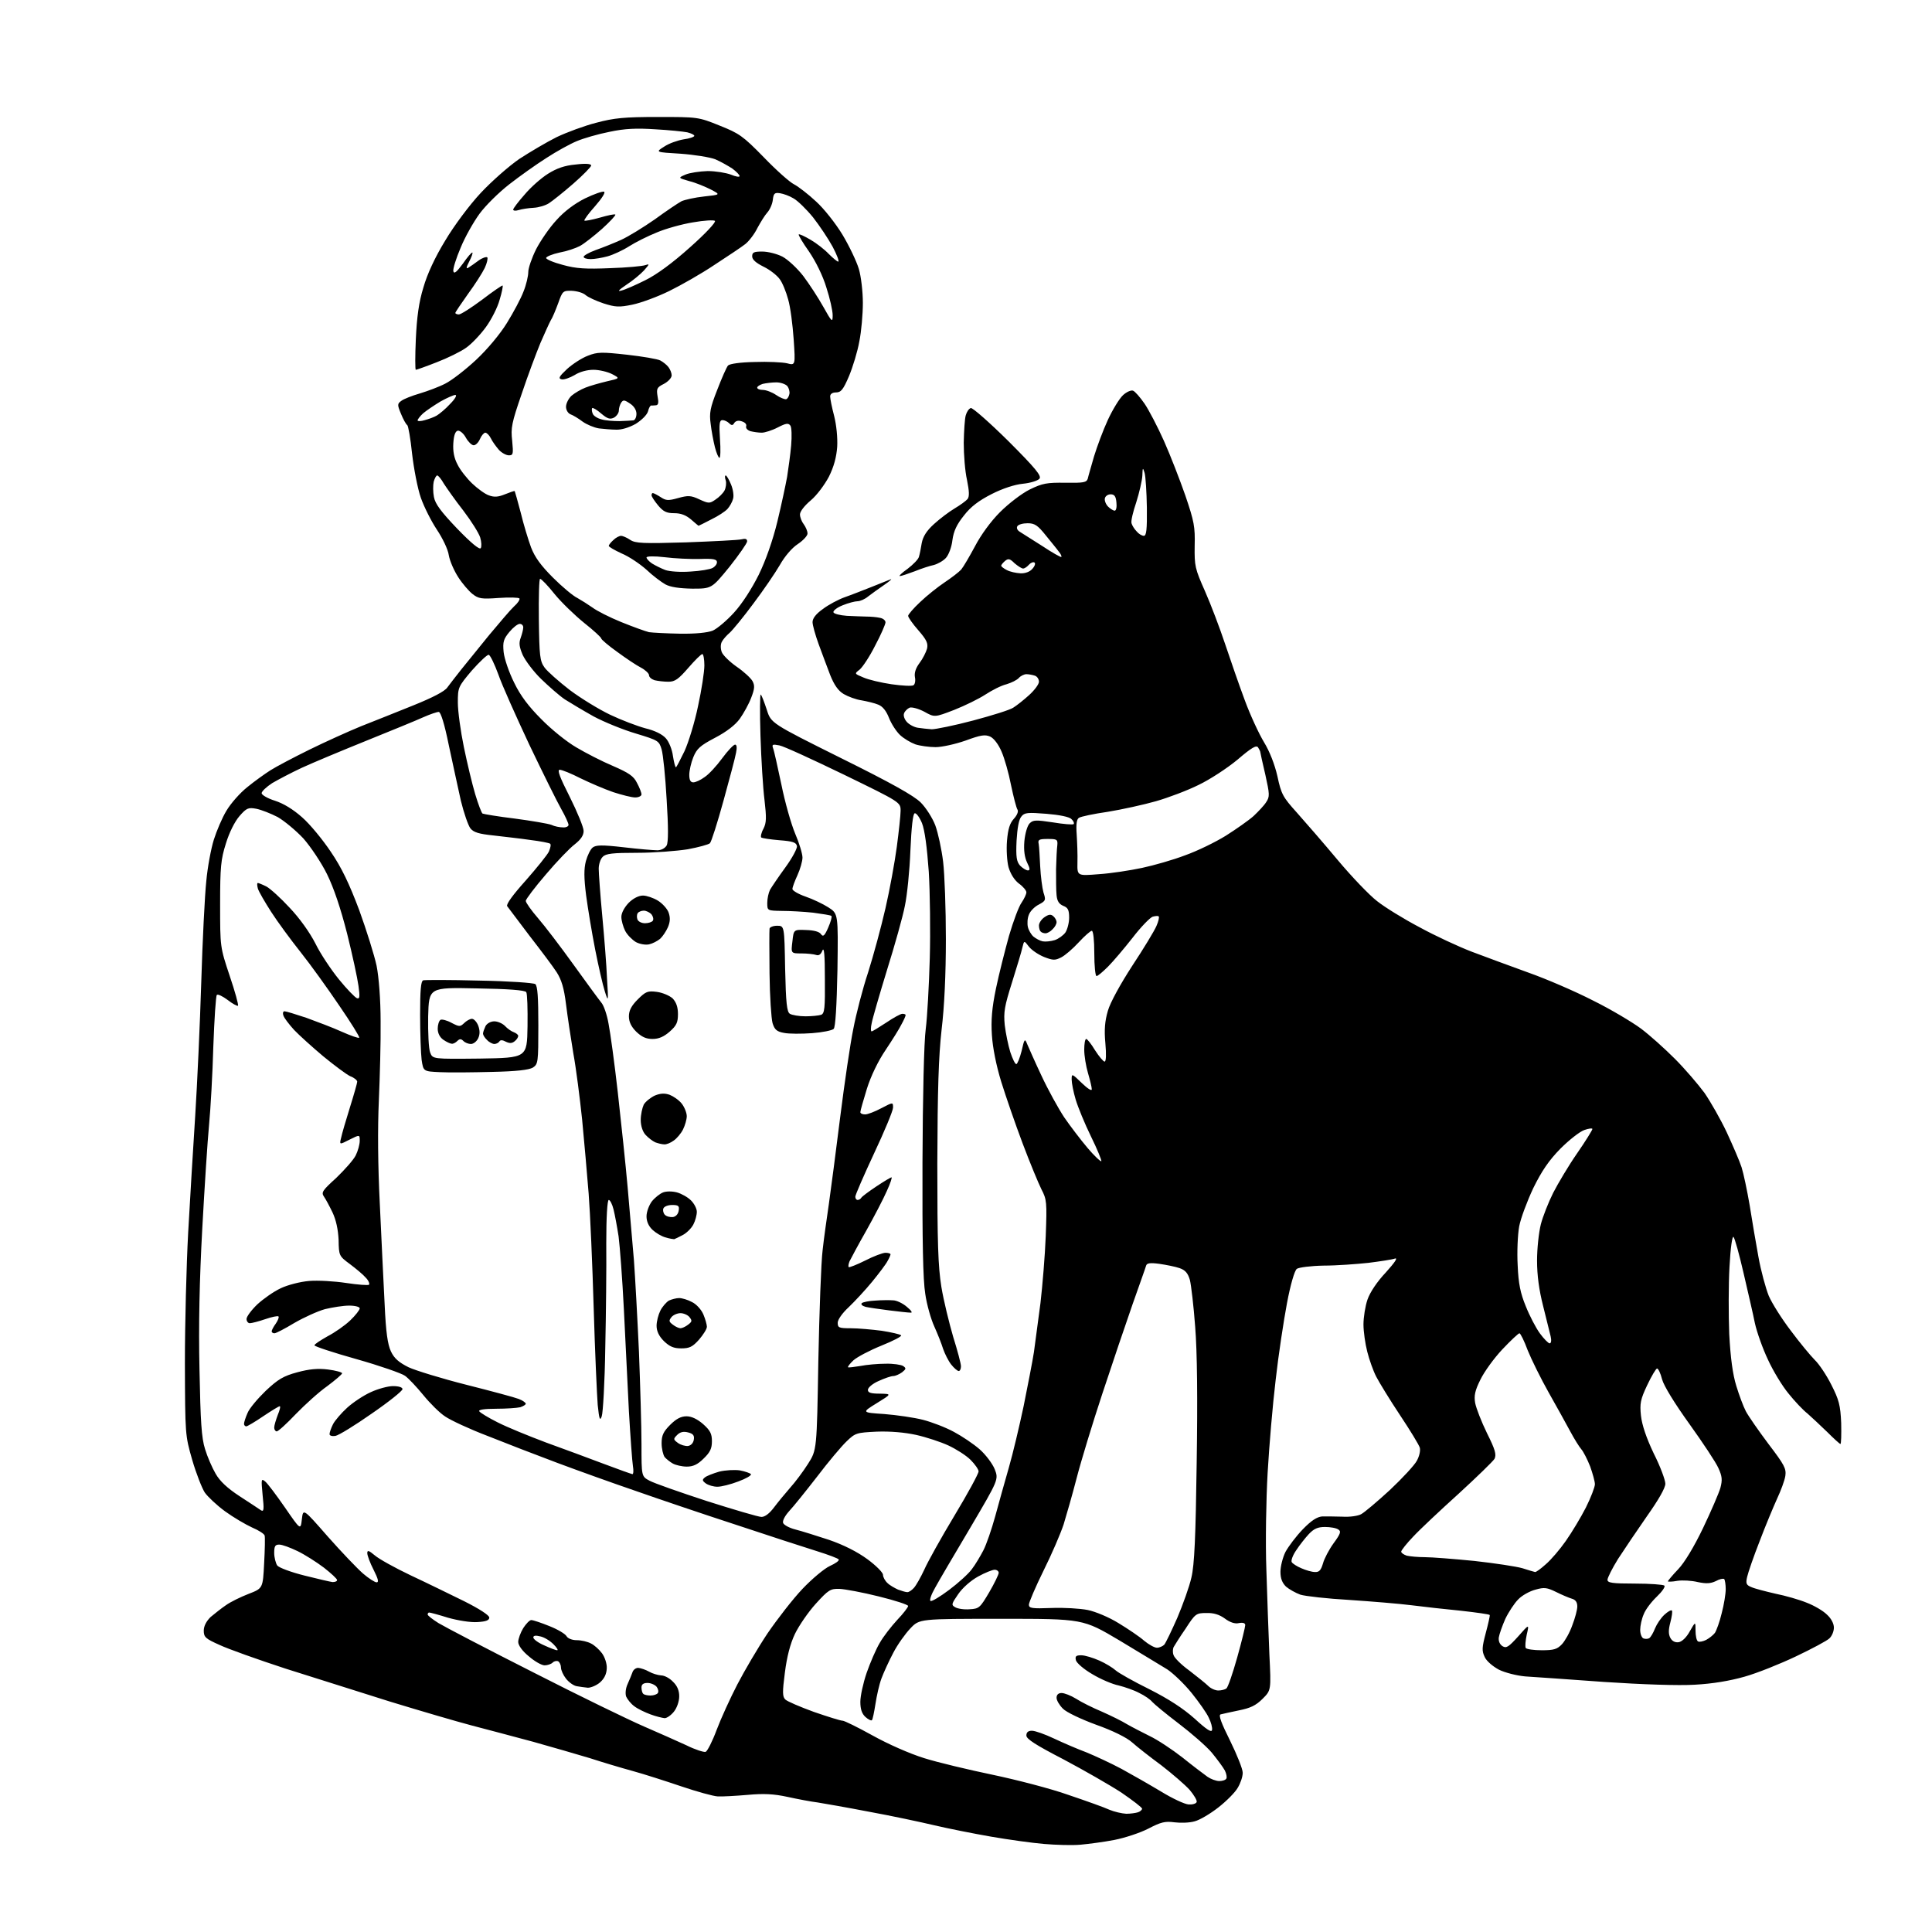 <?xml version="1.0" encoding="UTF-8" standalone="no"?>
<svg 
  version="1.1" 
  xmlns="http://www.w3.org/2000/svg" 
  xmlns:xlink="http://www.w3.org/1999/xlink" 
  xmlns:svg="http://www.w3.org/2000/svg"
  xmlns:rdf="http://www.w3.org/1999/02/22-rdf-syntax-ns#"
  xmlns:cc="http://creativecommons.org/ns#"
  xmlns:dc="http://purl.org/dc/elements/1.1/"
  viewBox="0 0 768 768"
  width="768"
  height="768"
>
<style>svg {background-color: white; }</style>"
<path stroke="none" fill="black" fill-rule="evenodd" d="M429.5,733.3C426.2,733.6 419.7,733.4 415.0,733.0C410.3,732.6 400.9,731.3 394.0,730.1C387.1,728.9 377.0,726.9 371.5,725.6C366.0,724.3 354.3,721.8 345.5,720.2C336.7,718.5 327.5,716.9 325.0,716.5C322.5,716.2 317.2,715.2 313.1,714.3C307.6,713.1 303.6,712.9 297.1,713.5C292.4,713.9 287.0,714.2 285.3,714.1C283.5,714.0 277.0,712.2 270.8,710.1C264.6,708.0 255.9,705.2 251.5,704.0C247.1,702.8 239.4,700.5 234.5,698.9C229.6,697.4 219.4,694.5 212.0,692.4C204.6,690.4 193.6,687.5 187.5,685.9C181.4,684.3 166.8,680.0 155.0,676.4C143.2,672.7 124.5,666.8 113.5,663.3C102.5,659.7 90.7,655.5 87.3,653.9C81.7,651.4 81.0,650.8 81.0,648.2C81.0,646.4 82.0,644.5 83.7,642.8C85.3,641.5 88.0,639.3 89.8,638.1C91.6,636.8 95.7,634.8 98.8,633.6C104.5,631.4 104.5,631.4 105.0,621.4C105.3,616.0 105.4,611.0 105.2,610.4C105.0,609.7 102.8,608.3 100.2,607.2C97.6,606.0 92.8,603.2 89.5,600.8C86.2,598.4 82.6,595.0 81.4,593.3C80.3,591.6 78.0,585.8 76.4,580.3C73.6,570.5 73.6,570.4 73.5,542.0C73.5,526.3 74.1,502.9 74.8,490.0C75.5,477.1 76.8,456.1 77.6,443.5C78.4,430.9 79.5,407.0 80.0,390.5C80.5,374.0 81.4,355.9 82.0,350.3C82.5,344.7 83.9,337.3 85.0,333.8C86.1,330.3 88.3,325.1 90.0,322.3C91.7,319.4 95.4,315.2 98.3,312.9C101.1,310.6 105.3,307.6 107.5,306.2C109.7,304.8 116.7,301.1 123.0,298.0C129.3,294.9 138.6,290.7 143.5,288.7C148.4,286.8 157.8,283.0 164.3,280.4C172.0,277.3 176.8,274.8 177.8,273.3C178.8,272.0 181.2,268.8 183.3,266.2C185.4,263.6 190.4,257.4 194.4,252.5C198.5,247.6 202.9,242.4 204.3,241.1C205.8,239.8 206.7,238.4 206.5,237.9C206.2,237.5 202.5,237.4 198.2,237.7C191.4,238.2 190.2,238.0 187.8,236.1C186.4,235.0 183.8,232.0 182.2,229.5C180.5,226.9 178.8,223.0 178.4,220.7C178.1,218.4 175.9,213.9 173.7,210.6C171.5,207.3 168.6,201.6 167.3,197.9C166.0,194.2 164.5,186.3 163.8,180.3C163.2,174.4 162.3,169.3 161.9,169.0C161.4,168.7 160.3,166.7 159.4,164.5C157.9,160.9 157.9,160.5 159.6,159.3C160.5,158.6 163.8,157.3 166.9,156.4C169.9,155.5 174.5,153.8 177.0,152.5C179.6,151.2 185.0,147.0 189.2,143.1C193.7,138.9 198.8,132.8 201.5,128.4C204.1,124.2 207.1,118.6 208.1,115.9C209.2,113.2 210.0,109.7 210.0,108.1C210.0,106.6 211.4,102.5 213.1,99.1C214.8,95.8 218.4,90.5 221.2,87.5C224.3,84.0 228.5,80.9 232.5,78.9C236.0,77.2 239.4,76.0 240.1,76.2C240.8,76.4 239.4,78.7 236.6,81.9C234.0,84.8 232.1,87.4 232.3,87.7C232.6,87.9 235.3,87.4 238.5,86.5C241.6,85.6 244.4,85.0 244.6,85.3C244.9,85.5 242.5,88.1 239.3,91.0C236.1,93.8 232.2,96.9 230.5,97.8C228.8,98.7 225.2,99.9 222.4,100.4C219.6,101.0 217.2,102.0 217.1,102.5C216.9,103.0 219.9,104.3 223.7,105.3C229.1,106.8 232.9,107.0 242.5,106.6C249.1,106.4 255.4,105.8 256.5,105.4C258.3,104.8 258.2,105.0 256.0,107.5C254.6,109.0 251.5,111.6 249.0,113.2C245.9,115.3 245.3,116.0 247.0,115.5C248.4,115.2 252.7,113.3 256.5,111.4C261.0,109.2 267.4,104.5 274.3,98.3C280.4,92.9 284.7,88.3 284.2,87.8C283.8,87.4 279.9,87.6 275.4,88.4C271.1,89.1 264.6,90.9 261.1,92.4C257.6,93.8 252.6,96.3 250.1,97.9C247.6,99.5 243.7,101.3 241.5,101.9C239.3,102.5 236.3,103.0 234.8,103.0C233.2,103.0 232.0,102.6 232.0,102.1C232.0,101.6 234.1,100.4 236.8,99.4C239.4,98.5 243.9,96.7 246.8,95.4C249.7,94.1 255.7,90.4 260.3,87.2C264.8,83.9 269.6,80.7 270.9,80.0C272.2,79.4 276.2,78.5 279.9,78.1C286.5,77.4 286.5,77.4 282.5,75.3C280.3,74.2 276.5,72.6 274.0,72.0C269.5,70.7 269.5,70.7 272.5,69.4C274.1,68.7 278.1,68.1 281.3,68.0C284.5,68.0 288.6,68.7 290.5,69.4C292.4,70.2 294.0,70.5 294.0,70.0C294.0,69.5 292.7,68.2 291.1,67.0C289.4,65.9 286.4,64.2 284.3,63.3C282.2,62.5 276.0,61.5 270.5,61.1C260.5,60.5 260.5,60.5 264.0,58.3C265.9,57.0 269.4,55.8 271.7,55.4C274.1,55.1 276.0,54.4 276.0,54.0C276.0,53.6 274.8,53.0 273.2,52.6C271.7,52.3 266.0,51.7 260.5,51.4C253.0,50.9 248.4,51.1 242.3,52.4C237.7,53.3 231.9,55.0 229.3,56.1C226.6,57.2 221.2,60.2 217.2,62.8C213.1,65.4 206.5,70.1 202.4,73.3C198.3,76.5 193.0,81.7 190.6,85.0C188.2,88.3 184.8,94.3 183.1,98.5C181.3,102.7 180.0,106.9 180.2,107.8C180.5,109.0 181.5,108.2 184.0,104.8C185.8,102.2 187.5,100.2 187.8,100.4C188.0,100.6 187.4,102.3 186.5,104.0C185.3,106.3 185.2,107.0 186.2,106.4C186.9,106.0 188.7,104.7 190.2,103.6C191.7,102.5 193.3,102.0 193.7,102.3C194.0,102.7 193.6,104.6 192.7,106.5C191.8,108.4 188.8,113.1 186.0,116.9C183.3,120.7 181.0,124.1 181.0,124.4C181.0,124.7 181.7,125.0 182.4,125.0C183.2,125.0 187.4,122.3 191.7,119.1C196.0,115.8 199.7,113.3 199.8,113.5C200.0,113.7 199.5,116.3 198.6,119.2C197.8,122.2 195.3,127.1 193.1,130.1C190.9,133.1 187.4,136.8 185.2,138.3C183.1,139.8 177.8,142.4 173.6,144.0C169.3,145.7 165.6,147.0 165.3,147.0C165.0,147.0 165.0,141.5 165.3,134.8C165.7,126.1 166.5,120.1 168.3,114.3C169.8,109.0 172.9,102.3 177.0,95.6C180.5,89.7 186.7,81.4 191.1,76.7C195.3,72.2 202.2,66.1 206.4,63.2C210.7,60.4 217.3,56.5 221.3,54.5C225.3,52.6 232.3,50.0 237.0,48.8C244.1,46.9 248.2,46.5 261.5,46.5C277.3,46.5 277.6,46.5 286.0,49.9C293.8,53.0 295.3,54.0 303.6,62.5C308.5,67.6 314.0,72.5 315.7,73.3C317.4,74.2 321.3,77.2 324.4,80.1C327.5,82.9 332.1,88.7 334.9,93.3C337.6,97.8 340.5,103.9 341.4,106.9C342.3,109.9 343.0,116.0 343.0,120.4C343.0,124.9 342.4,131.8 341.6,135.7C340.9,139.7 339.0,145.9 337.5,149.5C335.2,154.9 334.3,156.0 332.3,156.0C330.9,156.0 330.0,156.6 330.0,157.6C330.0,158.5 330.7,162.0 331.6,165.4C332.5,169.0 333.0,174.0 332.8,177.6C332.5,181.7 331.5,185.5 329.5,189.5C327.8,192.7 324.7,196.9 322.3,198.9C319.8,201.0 318.0,203.3 318.0,204.5C318.0,205.6 318.7,207.4 319.5,208.4C320.3,209.5 321.0,211.1 321.0,212.1C321.0,213.0 319.2,214.9 317.1,216.3C314.8,217.8 311.9,221.2 310.0,224.6C308.2,227.7 303.5,234.6 299.5,239.9C295.6,245.2 291.3,250.4 290.1,251.5C288.8,252.6 287.4,254.2 286.9,255.2C286.4,256.2 286.4,257.8 286.9,259.2C287.4,260.5 290.1,263.1 292.8,265.0C295.6,266.9 298.4,269.5 299.1,270.7C300.1,272.5 300.0,273.8 298.6,277.4C297.7,279.8 295.6,283.6 294.1,285.7C292.3,288.2 288.8,290.9 284.2,293.3C278.3,296.4 277.0,297.6 275.6,301.0C274.7,303.2 274.0,306.4 274.0,308.0C274.0,310.1 274.5,311.0 275.6,311.0C276.5,311.0 278.5,310.1 280.1,308.9C281.8,307.8 284.9,304.4 287.1,301.4C289.3,298.4 291.6,296.0 292.2,296.0C292.9,296.0 293.0,297.2 292.6,299.2C292.3,301.0 290.0,309.6 287.6,318.3C285.2,327.0 282.8,334.6 282.2,335.2C281.7,335.7 277.7,336.8 273.4,337.6C269.0,338.3 260.0,339.0 253.3,339.0C243.6,339.0 240.8,339.3 239.6,340.6C238.7,341.4 238.0,343.6 238.0,345.3C238.0,347.1 238.6,355.5 239.4,364.0C240.2,372.5 241.1,383.8 241.3,389.0C241.9,398.4 241.8,398.5 240.4,394.0C239.6,391.5 237.9,384.1 236.6,377.5C235.3,370.9 233.7,361.2 233.0,356.0C232.1,348.9 232.1,345.4 232.9,342.3C233.5,340.1 234.7,337.6 235.6,336.9C236.9,335.9 239.2,335.8 247.9,336.8C253.8,337.5 259.8,338.0 261.3,338.0C262.9,338.0 264.3,337.2 265.0,336.1C265.7,334.8 265.7,328.9 265.0,317.8C264.5,308.8 263.6,299.9 263.0,297.9C262.0,294.5 261.7,294.3 252.8,291.6C247.7,290.1 240.1,287.0 236.0,284.8C231.9,282.5 226.7,279.4 224.5,278.0C222.3,276.5 218.1,272.8 215.1,269.9C212.1,267.0 208.9,262.7 207.8,260.4C206.4,257.1 206.2,255.6 207.0,253.5C207.5,252.1 208.0,250.2 208.0,249.4C208.0,248.6 207.4,248.0 206.6,248.0C205.8,248.0 204.0,249.4 202.5,251.2C200.2,254.0 199.8,255.1 200.2,259.2C200.5,261.9 202.3,267.2 204.4,271.4C206.9,276.6 210.2,280.9 215.2,285.9C219.1,289.9 225.3,294.9 229.1,297.1C232.8,299.3 239.4,302.7 243.7,304.5C249.9,307.2 251.9,308.5 253.2,311.2C254.2,313.0 255.0,315.1 255.0,315.8C255.0,316.4 253.9,317.0 252.5,317.0C251.1,317.0 247.2,316.0 243.8,314.9C240.3,313.7 234.5,311.2 230.8,309.4C227.1,307.5 223.4,306.0 222.5,306.0C221.4,306.0 222.5,308.9 226.5,316.8C229.5,322.8 232.0,328.9 232.0,330.3C232.0,332.1 230.9,333.7 228.5,335.6C226.5,337.1 221.3,342.5 217.0,347.6C212.6,352.7 209.0,357.5 209.0,358.1C209.0,358.8 211.2,361.9 213.8,364.9C216.5,368.0 222.9,376.4 228.0,383.5C233.1,390.6 238.1,397.4 239.0,398.5C240.0,399.6 241.3,403.4 241.9,406.9C242.6,410.4 244.3,422.8 245.6,434.4C246.9,446.0 248.7,462.9 249.5,472.0C250.3,481.1 251.4,494.1 252.0,501.0C252.5,507.9 253.4,524.3 254.0,537.5C254.5,550.7 255.0,567.2 255.0,574.2C255.0,586.9 255.0,586.9 258.2,588.6C260.0,589.6 270.3,593.2 281.0,596.7C291.7,600.1 301.5,603.0 302.7,603.0C304.1,603.0 305.9,601.6 307.7,599.2C309.2,597.2 312.1,593.7 314.1,591.4C316.1,589.2 319.3,584.9 321.2,581.9C324.7,576.4 324.7,576.4 325.3,541.0C325.7,521.5 326.4,501.7 327.0,497.0C327.5,492.3 328.7,484.0 329.5,478.5C330.3,473.0 332.3,457.5 334.0,444.0C335.7,430.5 338.0,414.8 339.2,409.0C340.3,403.2 342.9,393.1 345.1,386.5C347.2,379.9 350.3,368.4 352.0,361.0C353.7,353.6 355.7,342.6 356.5,336.6C357.3,330.5 358.0,324.1 358.0,322.3C358.0,318.9 358.0,318.9 335.4,307.9C323.0,301.9 311.5,296.6 309.8,296.3C307.1,295.8 306.8,295.9 307.3,297.4C307.7,298.3 309.1,304.8 310.6,311.8C312.0,318.8 314.5,327.6 316.1,331.4C317.7,335.1 319.0,339.4 319.0,340.9C319.0,342.3 318.1,345.5 317.0,347.9C315.9,350.3 315.0,352.7 315.0,353.4C315.0,354.0 317.3,355.4 320.2,356.4C323.1,357.4 327.1,359.3 329.3,360.7C333.2,363.2 333.2,363.2 332.9,385.5C332.6,400.2 332.1,408.3 331.4,409.0C330.8,409.6 326.9,410.4 322.8,410.7C318.6,411.0 313.6,411.0 311.7,410.6C308.8,410.1 307.9,409.3 307.1,406.7C306.6,404.9 306.0,396.1 305.9,387.0C305.8,377.9 305.8,369.9 305.9,369.2C305.9,368.6 307.3,368.0 308.9,368.0C311.8,368.0 311.8,368.0 312.1,385.0C312.4,398.8 312.8,402.3 314.0,403.0C314.8,403.5 317.6,404.0 320.2,404.0C322.7,404.0 325.5,403.7 326.4,403.4C327.8,402.9 328.0,400.7 327.9,389.1C327.9,379.5 327.6,376.2 326.9,377.9C326.3,379.4 325.5,380.0 324.4,379.6C323.5,379.3 320.9,379.0 318.6,379.0C314.4,379.0 314.4,379.0 315.0,374.2C315.5,369.5 315.5,369.5 320.5,369.7C323.7,369.8 325.8,370.4 326.4,371.4C327.2,372.5 327.8,372.0 329.2,368.8C330.2,366.5 330.8,364.5 330.5,364.1C330.2,363.8 326.9,363.3 323.2,362.8C319.5,362.4 313.9,362.1 310.8,362.1C305.0,362.0 305.0,362.0 305.0,358.9C305.0,357.2 305.5,354.9 306.1,353.7C306.8,352.5 309.5,348.5 312.2,344.8C314.9,341.1 317.0,337.2 316.8,336.3C316.5,334.9 315.2,334.4 309.8,334.0C306.2,333.7 302.9,333.2 302.6,332.9C302.3,332.6 302.6,331.0 303.5,329.4C304.7,327.0 304.7,325.0 303.9,318.0C303.3,313.3 302.6,301.9 302.3,292.5C302.0,283.1 302.1,275.8 302.4,276.1C302.8,276.4 303.8,279.1 304.8,282.1C306.5,287.5 306.5,287.5 334.4,301.4C354.2,311.2 363.3,316.3 366.0,319.0C368.1,321.1 370.7,325.2 371.8,328.1C372.9,331.1 374.3,337.6 374.9,342.5C375.5,347.5 376.0,361.3 376.0,373.3C376.0,387.3 375.4,400.2 374.3,409.3C373.1,420.1 372.7,432.8 372.6,462.5C372.6,494.4 372.9,503.3 374.2,511.5C375.1,517.0 377.3,525.9 378.9,531.4C380.6,536.8 382.0,542.1 382.0,543.1C382.0,544.2 381.6,545.0 381.1,545.0C380.6,545.0 379.2,543.8 378.1,542.4C377.0,541.0 375.6,538.2 374.9,536.2C374.3,534.2 372.7,530.2 371.4,527.3C370.1,524.5 368.4,518.6 367.8,514.3C366.9,508.8 366.6,493.3 366.7,462.0C366.8,435.8 367.3,414.0 368.0,409.0C368.6,404.3 369.3,391.7 369.6,381.0C369.9,370.3 369.7,354.8 369.2,346.5C368.5,336.7 367.6,330.0 366.5,327.2C365.5,324.8 364.2,323.1 363.6,323.3C362.9,323.5 362.3,328.8 361.9,338.1C361.6,346.0 360.6,355.9 359.7,360.1C358.9,364.3 355.7,375.7 352.6,385.6C349.6,395.4 346.8,405.0 346.5,406.8C346.1,408.5 346.1,410.0 346.5,410.0C346.8,410.0 349.4,408.4 352.3,406.5C355.1,404.6 358.0,403.0 358.7,403.0C359.4,403.0 360.0,403.2 360.0,403.5C360.0,403.9 359.3,405.5 358.4,407.1C357.6,408.8 354.7,413.4 352.1,417.3C349.1,421.7 346.2,427.7 344.6,432.8C343.2,437.4 342.0,441.5 342.0,442.1C342.0,442.6 342.8,443.0 343.9,443.0C344.9,443.0 347.8,441.9 350.4,440.5C355.0,438.1 355.0,438.1 355.0,440.3C355.0,441.5 351.6,449.7 347.5,458.4C343.4,467.2 340.0,475.0 340.0,475.7C340.0,476.4 340.4,477.0 340.9,477.0C341.5,477.0 342.1,476.6 342.4,476.1C342.7,475.6 345.4,473.6 348.4,471.6C351.4,469.6 354.1,468.0 354.4,468.0C354.7,468.0 353.9,470.5 352.5,473.5C351.2,476.5 347.5,483.6 344.3,489.3C341.1,494.9 338.2,500.4 337.7,501.4C337.3,502.4 337.1,503.5 337.4,503.7C337.6,503.9 340.5,502.8 343.9,501.1C347.2,499.4 350.9,498.0 352.0,498.0C353.1,498.0 354.0,498.3 354.0,498.6C354.0,498.9 353.5,500.1 352.8,501.3C352.2,502.5 349.4,506.2 346.7,509.5C344.0,512.8 339.8,517.3 337.4,519.6C334.8,522.0 333.0,524.6 333.0,525.8C333.0,527.8 333.5,528.0 338.2,528.0C341.1,528.0 346.6,528.5 350.5,529.0C354.3,529.6 357.8,530.4 358.2,530.8C358.6,531.2 355.1,533.0 350.4,534.9C345.7,536.8 340.8,539.4 339.3,540.7C337.9,542.0 336.9,543.3 337.1,543.5C337.3,543.7 339.5,543.4 342.0,543.0C344.5,542.5 349.0,542.1 352.0,542.1C355.0,542.0 358.2,542.5 359.0,543.0C360.3,543.9 360.2,544.2 358.6,545.5C357.5,546.3 355.9,547.0 355.1,547.0C354.2,547.0 351.6,547.9 349.2,549.0C346.9,550.0 345.0,551.6 345.0,552.5C345.0,553.6 346.1,554.0 349.8,554.0C354.5,554.1 354.5,554.1 348.5,557.8C342.5,561.5 342.5,561.5 351.5,562.1C356.5,562.5 363.4,563.5 366.9,564.4C370.4,565.3 375.9,567.4 379.2,569.2C382.4,570.9 387.0,574.0 389.4,576.1C391.8,578.2 394.5,581.8 395.4,584.0C397.0,588.1 397.0,588.1 385.7,607.3C379.4,617.9 373.1,628.6 371.7,631.2C370.2,633.8 369.4,636.1 369.9,636.4C370.4,636.7 373.7,634.7 377.3,632.0C380.9,629.3 385.0,625.6 386.3,623.8C387.7,622.0 389.7,618.6 390.9,616.3C392.1,614.0 394.2,607.9 395.6,602.8C397.0,597.7 399.4,589.0 401.0,583.5C402.6,578.0 405.2,567.0 406.9,559.0C408.5,551.0 410.4,541.4 411.0,537.5C411.5,533.6 412.7,524.9 413.6,518.0C414.4,511.1 415.4,499.1 415.7,491.3C416.2,477.9 416.1,476.8 414.0,472.8C412.8,470.4 409.4,462.2 406.5,454.5C403.6,446.8 399.8,435.8 398.0,430.0C396.0,423.5 394.6,416.4 394.3,411.5C393.9,405.6 394.3,400.7 395.9,393.0C397.1,387.2 399.5,377.8 401.1,372.0C402.8,366.2 405.0,360.3 406.1,358.8C407.1,357.3 408.0,355.5 408.0,354.7C408.0,354.0 406.7,352.4 405.0,351.2C403.2,349.8 401.7,347.4 400.9,344.7C400.3,342.4 400.0,337.7 400.3,334.2C400.7,329.5 401.4,327.3 403.0,325.5C404.3,324.1 404.9,322.6 404.5,321.9C404.0,321.2 402.9,316.8 401.9,312.1C401.0,307.4 399.3,301.4 398.1,298.7C396.9,295.9 395.1,293.5 393.6,292.8C391.5,291.9 389.8,292.2 383.8,294.4C379.8,295.8 374.4,297.0 371.9,297.0C369.4,297.0 365.8,296.5 363.9,295.9C362.0,295.2 359.3,293.6 357.8,292.2C356.3,290.8 354.3,287.7 353.4,285.4C352.3,282.6 350.9,280.8 349.1,280.1C347.7,279.5 344.7,278.8 342.5,278.4C340.3,278.1 337.1,276.9 335.4,275.9C333.2,274.6 331.6,272.3 330.0,268.3C328.8,265.1 326.7,259.6 325.4,256.0C324.1,252.4 323.0,248.5 323.0,247.3C323.0,245.8 324.4,244.0 327.1,242.1C329.3,240.4 333.3,238.3 335.8,237.4C338.4,236.5 343.2,234.6 346.5,233.3C349.8,232.0 353.2,230.6 354.0,230.3C354.8,230.0 353.7,231.0 351.5,232.5C349.3,234.0 346.4,236.1 345.1,237.1C343.8,238.2 341.9,239.0 340.9,239.0C339.9,239.0 337.2,239.7 335.0,240.6C332.7,241.5 331.1,242.8 331.3,243.4C331.5,244.0 333.9,244.6 336.6,244.8C339.3,244.9 342.9,245.1 344.5,245.1C346.1,245.1 348.5,245.3 349.8,245.6C351.0,245.8 352.0,246.6 352.0,247.4C352.0,248.1 350.2,252.3 347.9,256.6C345.7,261.0 342.9,265.2 341.7,266.2C339.6,267.8 339.6,267.8 343.2,269.3C345.2,270.2 350.3,271.4 354.4,272.0C358.6,272.6 362.5,272.8 363.1,272.4C363.7,272.1 364.0,270.6 363.7,269.2C363.4,267.5 364.0,265.6 365.5,263.6C366.8,261.9 368.1,259.3 368.5,257.9C369.0,255.8 368.4,254.4 365.1,250.6C362.8,248.0 361.0,245.4 361.0,244.8C361.0,244.3 363.1,241.8 365.8,239.3C368.4,236.8 372.8,233.3 375.5,231.5C378.2,229.7 381.2,227.4 382.1,226.4C383.0,225.3 385.4,221.2 387.6,217.1C389.9,212.7 393.8,207.3 397.5,203.6C400.9,200.2 406.1,196.2 409.3,194.6C414.4,192.1 416.2,191.8 423.5,191.9C430.7,192.0 431.9,191.8 432.4,190.3C432.6,189.3 433.8,185.3 434.9,181.4C436.1,177.5 438.5,171.0 440.4,166.9C442.3,162.8 445.0,158.4 446.4,157.1C447.8,155.8 449.6,155.0 450.4,155.3C451.2,155.6 453.2,157.9 455.0,160.5C456.7,163.0 460.2,169.7 462.7,175.3C465.2,180.9 469.0,190.7 471.2,197.0C474.7,207.3 475.1,209.4 474.9,217.0C474.8,225.0 475.0,226.0 479.0,235.0C481.3,240.2 484.9,249.7 487.0,256.0C489.1,262.3 492.6,272.4 494.8,278.3C497.0,284.3 500.5,291.8 502.5,295.1C504.7,298.7 506.7,303.8 507.8,308.6C509.3,315.7 510.0,316.9 515.5,323.0C518.8,326.7 526.1,335.1 531.7,341.8C537.3,348.5 544.4,355.9 547.4,358.2C550.4,360.6 558.0,365.3 564.3,368.6C570.5,372.0 579.8,376.3 585.0,378.3C590.2,380.3 600.4,384.0 607.5,386.6C614.6,389.1 626.2,394.1 633.2,397.7C640.3,401.2 648.8,406.3 652.2,408.8C655.7,411.4 661.7,416.8 665.8,420.9C669.8,424.9 675.1,431.1 677.6,434.5C680.0,438.0 684.0,445.0 686.4,450.1C688.8,455.3 691.5,461.5 692.3,464.0C693.1,466.5 694.5,473.2 695.5,479.0C696.4,484.8 698.0,494.1 699.0,499.6C700.0,505.2 701.9,512.1 703.1,515.1C704.4,518.1 708.3,524.3 711.9,529.0C715.4,533.7 719.7,538.9 721.4,540.6C723.1,542.2 726.1,546.7 728.0,550.5C731.0,556.4 731.6,558.6 731.9,565.7C732.0,570.3 731.9,574.0 731.6,574.0C731.3,574.0 728.9,571.8 726.3,569.2C723.6,566.6 720.1,563.3 718.5,561.9C716.8,560.6 713.4,557.0 711.0,554.0C708.5,551.0 704.8,544.9 702.8,540.5C700.7,536.1 698.4,529.6 697.6,526.0C696.9,522.4 694.8,513.5 693.1,506.1C691.4,498.7 689.6,492.2 689.1,491.7C688.6,491.2 687.9,496.0 687.5,503.6C687.1,510.6 687.1,522.7 687.4,530.3C687.9,539.8 688.8,546.4 690.2,550.9C691.3,554.5 693.0,559.1 694.0,561.0C695.0,562.9 699.1,568.8 703.0,574.0C709.4,582.4 710.1,583.8 709.7,586.7C709.4,588.6 707.9,592.6 706.4,595.8C705.0,598.9 701.8,606.5 699.5,612.6C697.1,618.7 694.9,625.1 694.5,626.9C693.9,629.5 694.2,630.1 696.2,630.9C697.5,631.5 701.8,632.6 705.7,633.5C709.7,634.3 715.3,635.9 718.2,637.1C721.1,638.2 724.7,640.3 726.2,641.8C727.9,643.3 729.0,645.4 729.0,647.0C729.0,648.5 728.2,650.4 727.2,651.3C726.3,652.2 720.3,655.4 714.0,658.4C707.7,661.4 698.5,665.1 693.5,666.5C687.5,668.2 680.9,669.3 673.7,669.7C667.3,670.1 652.6,669.6 637.7,668.6C623.8,667.6 609.7,666.6 606.3,666.4C602.9,666.1 598.2,664.9 595.8,663.7C593.4,662.4 590.9,660.3 590.2,658.7C589.0,656.2 589.1,654.9 590.6,649.2C591.6,645.5 592.3,642.3 592.2,642.0C592.1,641.7 587.0,641.0 580.8,640.3C574.6,639.7 565.7,638.7 561.0,638.1C556.3,637.5 545.3,636.6 536.4,636.0C527.6,635.5 518.8,634.5 516.9,633.9C515.0,633.2 512.5,631.8 511.2,630.7C509.7,629.2 509.0,627.5 509.0,624.8C509.0,622.7 509.9,619.1 511.0,616.9C512.2,614.7 515.2,610.7 517.9,607.9C521.3,604.4 523.5,603.0 525.6,602.8C527.2,602.8 530.8,602.8 533.6,602.9C536.5,603.1 539.9,602.6 541.1,601.9C542.4,601.2 547.5,596.9 552.5,592.3C557.5,587.6 562.3,582.4 563.2,580.7C564.2,578.9 564.7,576.7 564.4,575.5C564.1,574.4 560.5,568.5 556.5,562.5C552.5,556.5 548.3,549.6 547.1,547.3C545.9,545.0 544.3,540.5 543.5,537.3C542.7,534.2 542.0,529.3 542.0,526.5C542.0,523.7 542.7,519.2 543.6,516.6C544.6,513.7 547.4,509.5 550.9,505.8C554.4,501.9 555.8,499.9 554.5,500.3C553.4,500.7 548.7,501.4 544.0,502.0C539.3,502.5 531.3,503.1 526.2,503.1C521.1,503.2 516.3,503.8 515.5,504.4C514.6,505.1 513.0,510.6 511.6,518.0C510.3,524.9 508.2,538.6 507.1,548.5C505.9,558.4 504.5,575.0 503.9,585.5C503.3,596.0 503.0,613.2 503.4,624.0C503.7,634.7 504.3,649.9 504.6,657.7C505.3,671.9 505.3,671.9 501.9,675.3C499.2,678.0 497.0,679.0 492.5,679.9C489.2,680.6 485.9,681.3 485.2,681.5C484.3,681.8 485.5,685.0 489.0,692.0C491.7,697.5 494.0,703.2 494.0,704.7C494.0,706.3 493.1,708.9 492.0,710.7C491.0,712.5 487.5,716.0 484.3,718.5C481.1,721.0 476.9,723.5 474.9,724.0C472.9,724.6 469.3,724.7 466.9,724.4C463.1,723.9 461.5,724.3 456.5,726.9C453.2,728.6 447.1,730.6 443.0,731.4C438.9,732.2 432.8,733.0 429.5,733.3zM447.7,721.0C449.4,721.0 451.5,720.7 452.4,720.4C453.3,720.1 454.0,719.4 454.0,719.0C454.0,718.5 450.3,715.7 445.8,712.6C441.2,709.6 430.9,703.7 422.8,699.4C411.8,693.7 408.0,691.3 408.0,689.9C408.0,688.6 408.7,688.0 410.2,688.0C411.5,688.0 415.4,689.4 419.0,691.1C422.6,692.8 428.4,695.3 431.9,696.6C435.3,698.0 441.6,700.9 445.9,703.2C450.1,705.5 457.1,709.5 461.6,712.2C466.0,714.9 470.9,717.2 472.5,717.3C474.0,717.4 475.5,717.0 475.7,716.3C475.9,715.7 474.6,713.5 472.9,711.5C471.1,709.5 466.0,705.1 461.6,701.7C457.1,698.4 451.9,694.3 450.0,692.6C447.9,690.7 442.2,687.9 435.7,685.6C429.7,683.4 423.8,680.6 422.5,679.2C421.1,677.8 420.0,675.9 420.0,674.9C420.0,673.7 420.7,673.0 422.0,673.0C423.1,673.0 425.7,674.0 427.8,675.3C429.8,676.6 434.4,678.9 438.0,680.4C441.6,682.0 446.1,684.2 448.0,685.4C449.9,686.5 454.0,688.6 457.0,690.1C460.0,691.5 465.9,695.4 470.0,698.6C474.1,701.9 478.6,705.3 480.0,706.3C481.3,707.2 483.4,708.0 484.7,708.0C485.9,708.0 487.2,707.6 487.5,707.0C487.8,706.5 487.5,705.0 486.9,703.8C486.2,702.5 483.9,699.4 481.7,696.7C479.5,694.1 473.5,688.9 468.5,685.1C463.5,681.3 458.8,677.4 458.0,676.5C457.3,675.6 455.0,674.0 452.9,673.0C450.9,671.9 447.1,670.6 444.7,670.0C442.2,669.5 437.5,667.5 434.2,665.5C430.9,663.6 428.0,661.1 427.7,660.0C427.3,658.4 427.7,658.0 429.8,658.0C431.3,658.0 434.5,659.0 437.0,660.1C439.5,661.2 442.4,663.0 443.5,664.0C444.6,665.0 450.6,668.4 456.9,671.5C464.6,675.4 470.3,679.1 474.9,683.2C479.7,687.6 481.6,688.8 481.8,687.7C482.0,686.8 481.4,684.6 480.5,682.8C479.7,681.0 476.6,676.6 473.7,673.0C470.8,669.4 466.4,665.2 464.0,663.6C461.5,662.1 453.0,656.9 445.0,652.1C430.5,643.5 430.5,643.5 398.0,643.5C365.5,643.5 365.5,643.5 361.9,647.3C359.9,649.4 356.8,653.7 355.1,657.0C353.4,660.2 351.3,664.8 350.4,667.2C349.5,669.6 348.5,674.1 348.0,677.4C347.5,680.6 346.9,683.5 346.6,683.8C346.3,684.1 345.1,683.5 344.0,682.5C342.6,681.2 342.0,679.4 342.0,676.5C342.0,674.2 343.1,669.1 344.5,665.0C345.9,661.0 348.2,655.6 349.7,653.1C351.1,650.6 354.3,646.5 356.7,643.9C359.1,641.4 361.0,638.9 361.0,638.4C361.0,637.9 355.8,636.2 349.3,634.6C342.9,633.0 335.9,631.7 333.7,631.6C330.1,631.5 329.3,632.0 324.3,637.5C321.3,640.8 317.6,646.2 316.0,649.5C314.1,653.5 312.8,658.6 312.0,664.9C311.0,672.6 311.0,674.5 312.2,675.6C312.9,676.3 318.0,678.5 323.5,680.5C329.0,682.4 334.1,684.0 334.9,684.0C335.7,684.0 341.1,686.7 346.9,689.9C353.0,693.3 361.6,697.1 367.4,698.9C372.8,700.6 385.0,703.5 394.6,705.5C404.1,707.5 417.7,711.0 424.7,713.5C431.8,715.9 439.1,718.5 441.0,719.4C442.9,720.2 445.9,720.9 447.7,721.0zM280.5,696.4C281.2,696.1 283.2,692.2 284.9,687.6C286.6,683.1 290.3,675.0 293.1,669.6C295.9,664.2 301.3,655.0 305.1,649.3C309.0,643.6 315.2,635.6 319.0,631.6C322.8,627.6 327.7,623.5 329.9,622.5C332.1,621.5 333.7,620.4 333.4,619.9C333.2,619.5 329.2,618.0 324.7,616.6C320.2,615.2 305.7,610.5 292.5,606.1C279.3,601.8 261.3,595.7 252.5,592.6C243.7,589.6 229.8,584.6 221.5,581.5C213.2,578.4 200.8,573.6 193.8,570.8C186.7,568.1 179.2,564.6 177.0,563.1C174.8,561.7 170.9,557.8 168.3,554.6C165.6,551.3 162.4,547.9 161.0,546.9C159.6,545.9 151.0,542.9 141.8,540.3C132.5,537.7 125.0,535.2 125.0,534.8C125.0,534.3 127.4,532.8 130.2,531.2C133.1,529.7 137.1,526.9 139.2,524.9C141.3,522.9 143.0,520.7 143.0,520.1C143.0,519.5 141.2,519.0 138.8,519.0C136.4,519.0 132.1,519.7 129.2,520.4C126.3,521.2 120.8,523.7 117.0,525.9C113.2,528.2 109.7,530.0 109.1,530.0C108.5,530.0 108.0,529.7 108.0,529.2C108.0,528.8 108.7,527.4 109.6,526.2C110.5,524.9 111.0,523.6 110.7,523.3C110.4,523.0 108.0,523.5 105.4,524.4C102.8,525.3 100.0,526.0 99.3,526.0C98.6,526.0 98.0,525.2 98.0,524.3C98.0,523.4 99.9,520.8 102.3,518.5C104.7,516.3 108.8,513.4 111.6,512.1C114.3,510.8 119.3,509.5 122.9,509.2C126.3,508.9 133.0,509.3 137.6,510.0C142.2,510.7 146.3,511.0 146.7,510.7C147.0,510.3 146.5,509.0 145.4,507.9C144.4,506.7 141.5,504.3 139.1,502.5C134.8,499.3 134.7,499.2 134.6,492.9C134.4,488.7 133.6,485.0 132.2,482.0C131.0,479.5 129.5,476.7 128.8,475.7C127.6,474.0 128.2,473.2 133.7,468.2C137.0,465.0 140.5,461.1 141.4,459.3C142.3,457.5 143.0,454.9 143.0,453.5C143.0,451.0 143.0,451.0 139.0,453.0C134.9,455.1 134.9,455.1 135.6,452.3C135.9,450.8 137.5,445.3 139.1,440.2C140.7,435.1 142.0,430.5 142.0,430.0C142.0,429.4 140.8,428.4 139.2,427.8C137.7,427.1 132.9,423.5 128.5,419.9C124.1,416.2 118.9,411.5 116.9,409.4C114.9,407.2 113.0,404.7 112.7,403.8C112.3,402.8 112.5,402.0 113.1,402.0C113.7,402.0 117.6,403.2 121.8,404.6C125.9,406.1 132.3,408.5 135.8,410.1C139.4,411.7 142.5,412.8 142.8,412.5C143.1,412.3 139.5,406.5 134.9,399.8C130.3,393.0 123.4,383.4 119.5,378.5C115.6,373.6 110.3,366.4 107.8,362.5C105.3,358.6 102.9,354.5 102.5,353.2C102.2,352.0 102.1,351.0 102.5,351.0C102.8,351.0 104.3,351.6 105.9,352.4C107.4,353.2 111.6,357.0 115.1,360.8C119.1,365.0 123.1,370.6 125.4,375.1C127.4,379.2 131.7,385.6 134.8,389.4C137.9,393.2 141.1,396.5 141.9,396.8C143.0,397.2 143.1,396.2 142.5,391.9C142.1,388.9 140.1,379.6 138.0,371.2C135.4,361.0 132.7,353.0 130.0,347.5C127.8,343.0 123.5,336.6 120.6,333.3C117.6,330.1 113.0,326.3 110.4,324.8C107.7,323.4 103.9,321.9 101.9,321.5C98.7,320.9 98.0,321.2 95.2,324.4C93.3,326.6 91.1,331.0 89.8,335.3C87.8,341.6 87.5,344.6 87.5,359.5C87.5,376.5 87.5,376.5 91.3,387.9C93.4,394.1 94.9,399.5 94.6,399.8C94.3,400.0 92.4,399.0 90.5,397.5C88.5,396.0 86.6,395.1 86.2,395.5C85.8,395.8 85.2,405.1 84.8,416.0C84.5,426.9 83.7,441.0 83.1,447.2C82.5,453.4 81.3,472.0 80.4,488.5C79.3,508.7 78.9,527.0 79.3,544.5C79.7,565.1 80.1,571.6 81.5,576.0C82.4,579.0 84.3,583.4 85.7,585.8C87.4,588.8 90.4,591.6 95.3,594.8C99.3,597.4 103.1,599.9 103.8,600.4C104.9,601.0 105.0,600.0 104.4,594.4C103.8,588.0 103.8,587.6 105.4,588.9C106.4,589.7 109.9,594.4 113.3,599.3C119.5,608.3 119.5,608.3 120.0,603.9C120.5,599.6 120.5,599.6 130.3,610.8C135.7,616.9 142.0,623.5 144.3,625.5C146.5,627.4 149.0,629.0 149.7,629.0C150.7,629.0 150.3,627.6 148.5,624.0C147.1,621.3 146.0,618.3 146.0,617.4C146.0,616.1 146.6,616.3 149.0,618.3C150.6,619.7 157.1,623.3 163.2,626.2C169.4,629.1 179.0,633.8 184.5,636.5C190.5,639.5 194.5,642.1 194.5,643.0C194.5,644.1 193.2,644.6 189.8,644.8C187.1,645.0 182.2,644.2 178.2,643.1C174.4,641.9 171.0,641.0 170.6,641.0C170.3,641.0 170.0,641.3 170.0,641.8C170.0,642.2 171.9,643.7 174.3,645.2C176.6,646.6 193.6,655.5 212.0,664.8C230.4,674.2 250.2,683.8 256.0,686.3C261.8,688.8 269.4,692.2 272.9,693.8C276.3,695.5 279.8,696.6 280.5,696.4zM264.2,683.0C263.3,682.9 260.7,682.3 258.6,681.5C256.4,680.7 253.5,679.3 252.2,678.3C250.8,677.3 249.4,675.5 248.9,674.4C248.5,673.2 248.7,671.1 249.5,669.4C250.2,667.8 251.1,665.7 251.4,664.8C251.7,663.8 252.7,663.0 253.7,663.0C254.7,663.1 256.6,663.7 258.0,664.5C259.4,665.3 261.5,665.9 262.8,666.0C264.1,666.0 266.2,667.1 267.5,668.5C269.2,670.1 270.0,672.0 270.0,674.3C270.0,676.3 269.1,678.9 267.9,680.4C266.8,681.8 265.1,683.0 264.2,683.0zM258.6,674.0C259.9,674.0 261.2,673.5 261.5,673.0C261.9,672.4 261.6,671.3 261.0,670.5C260.3,669.7 258.7,669.0 257.4,669.0C255.7,669.0 255.0,669.6 255.0,670.8C255.0,671.8 255.3,673.0 255.7,673.3C256.0,673.7 257.4,674.0 258.6,674.0zM484.3,672.0C485.5,672.0 487.0,671.6 487.5,671.2C488.1,670.8 490.0,665.3 491.8,658.9C493.6,652.5 495.0,646.7 495.0,646.0C495.0,645.2 494.1,644.9 492.5,645.2C490.9,645.6 488.9,644.9 486.9,643.4C484.7,641.8 482.4,641.1 479.5,641.2C475.5,641.2 475.1,641.5 471.3,647.4C469.0,650.7 466.9,654.1 466.5,654.8C466.2,655.5 466.1,656.9 466.5,657.9C466.8,659.0 469.6,661.8 472.8,664.1C475.9,666.5 479.3,669.2 480.3,670.2C481.3,671.2 483.1,672.0 484.3,672.0zM233.7,670.9C232.5,670.8 230.5,670.5 229.3,670.3C228.0,670.1 226.1,668.7 225.0,667.3C223.9,665.9 223.0,663.9 223.0,662.9C223.0,661.9 222.5,660.8 221.9,660.4C221.3,660.1 220.3,660.3 219.7,660.9C219.1,661.5 217.6,662.0 216.5,662.0C215.3,662.0 212.5,660.4 210.2,658.4C207.6,656.3 206.0,654.0 206.0,652.7C206.0,651.5 206.9,649.0 208.0,647.2C209.1,645.5 210.5,644.0 211.2,644.0C211.9,644.0 215.2,645.1 218.4,646.4C221.7,647.7 224.7,649.5 225.2,650.4C225.7,651.3 227.4,652.0 229.3,652.0C231.1,652.0 233.6,652.6 234.9,653.3C236.2,653.9 238.2,655.7 239.3,657.2C240.4,658.7 241.3,661.3 241.2,663.2C241.1,665.4 240.3,667.2 238.5,668.8C237.1,670.0 234.9,670.9 233.7,670.9zM221.5,656.0C222.0,656.0 221.3,654.9 220.0,653.6C218.6,652.2 216.3,650.8 214.8,650.5C212.9,650.0 212.0,650.2 212.0,650.9C212.0,651.6 213.9,653.0 216.2,654.0C218.6,655.1 220.9,656.0 221.5,656.0zM612.9,656.0C617.7,656.0 619.0,655.6 620.9,653.6C622.1,652.3 624.0,649.0 625.0,646.1C626.1,643.3 627.0,639.9 627.0,638.6C627.0,636.9 626.3,635.9 624.8,635.5C623.5,635.1 620.7,633.9 618.5,632.8C615.0,631.1 613.9,630.9 610.4,631.9C608.1,632.5 605.0,634.2 603.5,635.8C602.0,637.3 599.7,640.8 598.4,643.5C597.2,646.2 596.0,649.6 595.8,650.9C595.6,652.4 596.2,653.7 597.3,654.4C598.8,655.3 599.7,654.7 603.5,650.5C607.9,645.5 607.9,645.5 606.9,649.8C606.4,652.2 606.2,654.5 606.5,655.1C606.9,655.6 609.7,656.0 612.9,656.0zM459.9,655.0C460.9,655.0 462.2,654.4 462.8,653.8C463.4,653.1 465.7,648.3 468.0,643.1C470.2,637.9 472.8,630.7 473.6,627.1C474.8,622.1 475.3,611.1 475.7,581.5C476.1,556.1 475.9,537.2 475.1,527.4C474.5,519.2 473.5,510.8 473.0,508.8C472.2,506.1 471.2,504.9 468.9,504.1C467.2,503.5 463.6,502.8 460.9,502.4C457.2,501.9 455.9,502.1 455.6,503.1C455.4,503.9 452.9,510.8 450.2,518.5C447.5,526.2 442.1,542.2 438.2,554.0C434.3,565.8 429.7,580.9 428.0,587.5C426.3,594.1 423.9,602.4 422.8,606.0C421.6,609.6 418.1,617.8 414.8,624.4C411.6,630.9 409.0,637.0 409.0,637.9C409.0,639.3 410.2,639.5 418.0,639.2C422.9,639.0 429.4,639.4 432.4,640.0C435.4,640.6 440.9,642.9 444.6,645.2C448.4,647.5 453.0,650.6 454.8,652.2C456.6,653.7 458.9,655.0 459.9,655.0zM667.3,652.8C668.6,652.6 670.4,650.9 671.7,648.5C674.0,644.5 674.0,644.5 674.0,648.2C674.0,650.2 674.4,652.2 675.0,652.5C675.5,652.8 677.0,652.5 678.2,651.9C679.5,651.2 681.0,650.0 681.7,649.1C682.3,648.2 683.6,644.7 684.4,641.3C685.3,637.9 686.0,633.6 686.0,631.7C686.0,629.9 685.7,628.1 685.4,627.7C685.0,627.4 683.5,627.7 682.1,628.5C680.0,629.5 678.3,629.6 674.9,628.9C672.5,628.3 668.8,628.1 666.8,628.4C664.7,628.8 663.0,628.8 663.0,628.6C663.0,628.4 664.8,626.2 667.1,623.8C669.6,621.2 673.4,614.9 677.0,607.4C680.2,600.7 683.3,593.5 683.9,591.4C684.7,588.3 684.6,586.9 683.1,583.6C682.1,581.3 676.9,573.5 671.6,566.1C665.7,557.9 661.4,550.9 660.7,548.3C660.1,545.9 659.2,544.0 658.7,544.0C658.3,544.0 656.5,547.0 654.8,550.6C652.1,556.3 651.8,557.9 652.3,562.7C652.7,566.4 654.4,571.5 657.4,577.8C660.0,582.9 662.0,588.4 662.0,589.8C662.0,591.5 659.3,596.2 654.7,602.7C650.8,608.3 645.6,616.0 643.2,619.7C640.9,623.4 639.0,627.2 639.0,628.0C639.0,629.2 640.9,629.5 649.9,629.5C655.9,629.5 661.2,629.9 661.6,630.3C662.1,630.7 660.7,632.7 658.6,634.7C656.5,636.7 654.1,639.8 653.4,641.7C652.6,643.5 652.0,646.3 652.0,647.9C652.0,649.5 652.6,651.0 653.3,651.3C654.1,651.6 655.1,651.5 655.6,651.2C656.2,650.8 657.2,649.1 657.9,647.3C658.6,645.6 660.2,643.2 661.6,641.9C662.9,640.7 664.2,639.9 664.6,640.2C664.9,640.5 664.6,642.6 664.0,644.9C663.2,647.9 663.2,649.6 664.0,651.1C664.7,652.4 665.9,653.0 667.3,652.8zM385.5,639.7C389.2,639.5 389.6,639.1 393.2,633.0C395.3,629.4 397.0,625.9 397.0,625.2C397.0,624.6 396.3,624.0 395.4,624.0C394.5,624.0 391.5,625.2 388.8,626.7C385.9,628.3 382.6,631.2 380.9,633.7C378.2,637.6 378.1,638.0 379.7,638.9C380.7,639.5 383.3,639.9 385.5,639.7zM360.6,632.9C361.2,633.0 362.4,632.2 363.3,631.2C364.2,630.2 366.0,627.0 367.4,624.0C368.7,621.0 374.1,611.3 379.4,602.5C384.7,593.7 389.0,585.8 389.0,584.9C389.0,584.1 387.5,582.0 385.8,580.3C384.0,578.5 380.0,576.0 377.0,574.6C374.0,573.2 368.2,571.3 364.2,570.4C359.6,569.4 353.9,568.9 348.5,569.1C340.5,569.5 340.0,569.6 336.5,573.0C334.5,574.9 329.2,581.2 324.8,587.0C320.3,592.8 315.4,598.9 313.7,600.7C312.0,602.6 311.0,604.5 311.3,605.4C311.6,606.2 313.8,607.4 316.2,608.0C318.6,608.6 324.6,610.5 329.5,612.1C335.3,614.1 340.7,616.8 344.8,619.8C348.2,622.3 351.0,625.1 351.0,626.0C351.0,626.9 351.8,628.4 352.8,629.3C353.7,630.2 355.7,631.3 357.0,631.9C358.4,632.4 360.0,632.9 360.6,632.9zM132.2,628.9C133.2,628.9 134.0,628.6 134.0,628.1C134.0,627.6 131.6,625.4 128.8,623.2C125.9,621.0 121.2,618.0 118.3,616.6C115.4,615.2 112.2,614.0 111.0,614.0C109.4,614.0 109.0,614.6 109.0,617.3C109.0,619.1 109.6,621.4 110.2,622.3C110.9,623.2 115.8,625.0 121.0,626.3C126.2,627.6 131.3,628.8 132.2,628.9zM522.7,624.9C524.4,625.0 525.1,624.2 525.9,621.5C526.4,619.6 528.3,616.0 530.1,613.5C532.9,609.7 533.2,608.7 532.0,608.0C531.2,607.4 528.8,607.0 526.7,607.0C523.8,607.0 522.3,607.7 520.3,609.8C518.9,611.3 516.6,614.2 515.3,616.2C513.9,618.2 513.1,620.4 513.5,621.0C513.9,621.6 515.6,622.7 517.3,623.4C519.1,624.2 521.5,624.9 522.7,624.9zM610.2,624.9C610.6,625.0 612.5,623.6 614.5,621.8C616.5,620.1 620.1,615.9 622.4,612.6C624.8,609.2 628.4,603.2 630.4,599.3C632.4,595.3 634.0,591.1 634.0,590.0C634.0,588.9 633.1,585.7 632.1,582.9C631.0,580.1 629.4,577.0 628.6,576.1C627.8,575.2 625.8,572.0 624.2,569.0C622.6,566.0 618.7,559.0 615.6,553.5C612.5,548.0 608.8,540.5 607.3,536.8C605.9,533.0 604.4,530.0 604.0,530.0C603.6,530.0 600.5,532.9 597.2,536.4C593.9,539.9 590.0,545.3 588.5,548.4C586.3,552.8 585.9,554.8 586.4,557.7C586.8,559.8 588.9,565.2 591.1,569.7C594.4,576.3 594.9,578.2 594.1,579.9C593.5,580.9 587.0,587.2 579.8,593.8C572.5,600.4 564.4,608.0 561.8,610.8C559.1,613.6 557.0,616.3 557.0,616.8C557.0,617.3 558.0,618.0 559.2,618.4C560.5,618.7 563.7,619.0 566.4,619.0C569.1,619.0 578.0,619.7 586.1,620.5C594.2,621.4 602.8,622.7 605.2,623.4C607.6,624.2 609.8,624.8 610.2,624.9zM285.2,591.0C283.6,591.0 281.6,590.4 280.6,589.7C279.1,588.6 279.1,588.2 280.2,587.3C280.9,586.7 283.5,585.7 285.9,585.0C288.3,584.4 292.0,584.2 294.1,584.5C296.2,584.9 298.2,585.6 298.5,586.0C298.8,586.5 296.5,587.8 293.5,588.9C290.4,590.1 286.7,591.0 285.2,591.0zM251.4,586.0C251.8,586.0 251.9,584.5 251.6,582.8C251.3,581.0 250.6,571.2 250.0,561.0C249.5,550.8 248.6,532.6 248.0,520.5C247.4,508.4 246.4,495.4 245.9,491.5C245.3,487.6 244.4,482.8 243.9,480.8C243.4,478.7 242.5,477.0 242.0,477.0C241.4,477.0 241.0,483.9 241.0,494.2C241.1,503.7 240.9,522.5 240.6,536.0C240.4,549.5 239.7,561.6 239.2,563.0C238.5,565.0 238.2,564.3 237.6,558.5C237.3,554.6 236.5,537.3 236.0,520.0C235.5,502.7 234.6,482.2 234.0,474.5C233.4,466.8 232.2,453.5 231.4,445.0C230.5,436.5 229.0,424.6 227.9,418.7C226.9,412.7 225.6,404.0 225.0,399.2C224.2,392.7 223.2,389.5 221.3,386.5C219.9,384.3 215.0,377.8 210.5,372.0C206.1,366.2 202.1,360.9 201.6,360.2C201.2,359.4 203.8,355.8 209.0,350.0C213.4,345.0 217.6,339.8 218.2,338.5C218.8,337.1 219.1,335.7 218.7,335.4C218.4,335.1 214.9,334.4 210.8,333.9C206.8,333.3 200.2,332.6 196.1,332.1C190.4,331.5 188.3,330.9 187.0,329.3C186.1,328.1 184.4,323.2 183.2,318.3C182.1,313.5 180.0,303.5 178.4,296.2C176.7,287.8 175.2,283.0 174.4,283.0C173.7,283.0 171.0,283.9 168.3,285.1C165.7,286.3 155.4,290.5 145.5,294.5C135.6,298.5 124.1,303.3 120.0,305.2C115.9,307.1 110.6,309.9 108.2,311.3C105.9,312.8 104.0,314.6 104.0,315.3C104.0,316.0 106.4,317.4 109.3,318.3C112.7,319.4 116.5,321.7 120.1,324.9C123.2,327.6 128.3,333.8 131.5,338.6C135.8,344.9 138.8,351.2 142.8,361.8C145.7,369.8 148.8,379.7 149.7,383.9C150.6,388.4 151.3,397.4 151.3,406.0C151.4,414.0 151.0,428.1 150.6,437.5C150.1,448.5 150.2,463.2 151.0,479.0C151.6,492.5 152.5,510.2 152.9,518.5C153.4,529.7 154.1,534.4 155.4,537.2C156.7,540.0 158.6,541.6 162.4,543.5C165.2,544.8 175.6,548.0 185.5,550.5C195.4,553.0 204.7,555.5 206.2,556.1C207.8,556.7 209.0,557.6 209.0,558.0C209.0,558.4 208.0,559.0 206.8,559.4C205.5,559.7 201.2,560.0 197.2,560.0C192.5,560.0 190.1,560.4 190.5,561.0C190.9,561.6 194.2,563.6 197.8,565.4C201.5,567.3 210.1,570.8 217.0,573.4C223.9,575.9 234.2,579.7 240.0,581.9C245.8,584.1 250.9,585.9 251.4,586.0zM273.0,583.0C271.1,583.0 268.6,582.4 267.5,581.8C266.4,581.2 264.9,580.0 264.2,579.2C263.6,578.3 263.0,575.9 263.0,573.7C263.0,570.6 263.7,569.1 266.4,566.4C268.8,564.0 270.7,563.0 272.9,563.0C274.9,563.0 277.2,564.1 279.5,566.1C282.3,568.6 283.0,569.9 283.0,572.9C283.0,575.8 282.3,577.3 279.7,579.8C277.3,582.2 275.5,583.0 273.0,583.0zM273.5,574.8C274.7,574.6 275.6,573.6 275.8,572.3C276.1,570.6 275.5,569.9 273.5,569.4C271.6,568.9 270.3,569.3 269.2,570.4C267.6,572.0 267.6,572.2 269.5,573.6C270.6,574.4 272.4,574.9 273.5,574.8zM133.3,570.8C132.0,571.0 131.0,570.7 131.0,570.1C131.0,569.4 131.6,567.7 132.4,566.1C133.2,564.6 135.7,561.7 138.0,559.6C140.3,557.5 144.5,554.7 147.4,553.4C150.2,552.1 154.2,551.0 156.2,551.0C158.6,551.0 160.0,551.5 160.0,552.2C160.0,552.9 154.5,557.3 147.8,561.9C141.1,566.6 134.6,570.6 133.3,570.8zM110.0,569.0C109.5,569.0 109.0,568.3 109.0,567.5C109.0,566.6 109.7,564.4 110.4,562.5C111.2,560.6 111.6,559.0 111.2,559.0C110.8,559.0 107.9,560.8 104.6,563.0C101.4,565.2 98.3,567.0 97.9,567.0C97.4,567.0 97.0,566.5 97.0,566.0C97.0,565.4 97.6,563.5 98.4,561.7C99.1,559.9 102.4,556.0 105.6,552.9C110.5,548.3 112.6,547.0 118.2,545.5C123.0,544.2 126.4,543.9 130.4,544.4C133.5,544.8 136.0,545.5 136.0,545.9C136.0,546.3 133.3,548.6 130.1,551.0C126.8,553.3 121.2,558.4 117.6,562.1C114.0,565.9 110.6,569.0 110.0,569.0zM270.8,536.0C267.8,536.0 266.2,535.3 263.9,533.1C261.9,531.1 261.0,529.1 261.0,527.0C261.0,525.3 261.7,522.6 262.5,521.0C263.3,519.4 264.9,517.6 265.9,517.0C267.0,516.5 268.8,516.0 270.0,516.0C271.1,516.0 273.5,516.7 275.1,517.6C276.8,518.4 278.8,520.6 279.6,522.5C280.4,524.4 281.0,526.6 281.0,527.4C281.0,528.3 279.6,530.5 277.9,532.5C275.3,535.4 274.1,536.0 270.8,536.0zM616.0,534.0C616.6,534.0 616.8,532.9 616.4,531.2C616.0,529.7 614.7,524.3 613.4,519.1C611.8,512.8 611.0,507.0 611.0,501.1C611.0,496.3 611.7,489.9 612.5,486.7C613.3,483.6 615.5,478.0 617.4,474.2C619.3,470.5 623.5,463.4 626.9,458.5C630.3,453.6 633.0,449.2 633.0,448.8C633.0,448.4 631.5,448.6 629.8,449.2C628.0,449.8 623.7,453.2 620.3,456.6C615.7,461.3 612.9,465.4 609.5,472.3C607.1,477.4 604.5,484.3 603.9,487.5C603.3,490.8 603.0,497.8 603.3,503.0C603.6,510.3 604.4,514.1 606.5,519.2C608.0,523.0 610.5,527.8 612.1,530.0C613.7,532.2 615.5,534.0 616.0,534.0zM270.5,528.0C271.1,528.0 272.5,527.4 273.5,526.6C275.1,525.4 275.2,525.0 274.1,523.6C273.4,522.7 271.7,522.0 270.5,522.0C269.3,522.0 267.6,522.7 266.9,523.6C265.8,525.0 265.9,525.4 267.5,526.6C268.5,527.4 269.9,528.0 270.5,528.0zM362.0,521.8C361.2,521.8 357.4,521.4 353.5,520.9C349.6,520.4 345.4,519.8 344.1,519.5C342.7,519.1 342.1,518.5 342.6,518.0C343.1,517.6 345.5,517.1 348.0,517.0C350.5,516.8 353.6,516.8 355.0,516.9C356.4,516.9 358.9,518.1 360.5,519.5C362.2,520.9 362.9,521.9 362.0,521.8zM268.0,492.6C267.7,492.6 266.2,492.4 264.6,491.9C263.0,491.5 260.7,490.1 259.4,488.9C257.8,487.4 257.0,485.5 257.0,483.5C257.0,481.7 258.0,479.1 259.1,477.6C260.3,476.1 262.3,474.5 263.6,474.0C264.9,473.5 267.2,473.5 269.1,474.0C270.9,474.5 273.4,475.9 274.7,477.2C275.9,478.4 277.0,480.4 277.0,481.7C277.0,483.0 276.4,485.3 275.6,486.8C274.8,488.3 272.9,490.2 271.3,491.0C269.8,491.8 268.3,492.5 268.0,492.6zM267.5,483.8C268.7,483.6 269.6,482.6 269.8,481.2C270.1,479.4 269.7,479.0 267.2,479.0C265.5,479.0 264.0,479.6 263.7,480.4C263.4,481.1 263.7,482.3 264.3,482.9C265.0,483.6 266.4,483.9 267.5,483.8zM437.8,461.6C438.0,461.3 436.2,456.9 433.7,451.8C431.2,446.7 428.5,440.1 427.6,437.1C426.7,434.1 426.0,430.5 426.0,429.1C426.0,426.7 426.1,426.7 430.0,430.5C432.4,432.8 434.0,433.8 434.0,433.0C434.0,432.2 433.3,429.3 432.5,426.6C431.7,423.9 431.0,419.7 431.0,417.3C431.0,415.0 431.3,413.0 431.8,413.0C432.2,413.0 433.8,415.0 435.3,417.5C436.9,420.0 438.6,422.0 439.1,422.0C439.7,422.0 439.8,419.1 439.4,414.7C438.9,409.3 439.2,405.9 440.4,401.8C441.3,398.6 445.3,391.3 450.1,383.9C454.6,377.1 458.9,370.0 459.7,368.1C460.5,366.3 460.9,364.6 460.6,364.3C460.4,364.0 459.3,364.1 458.2,364.4C457.1,364.8 453.5,368.5 450.2,372.8C446.9,377.0 442.5,382.2 440.5,384.2C438.4,386.3 436.4,388.0 435.9,388.0C435.4,388.0 435.0,383.9 435.0,379.0C435.0,373.8 434.6,370.0 434.0,370.0C433.5,370.0 431.1,372.1 428.8,374.6C426.5,377.1 423.4,379.8 421.8,380.6C419.4,381.8 418.6,381.8 415.0,380.4C412.8,379.5 410.1,377.7 409.0,376.3C407.1,373.8 407.1,373.8 406.4,376.7C406.1,378.2 404.2,384.4 402.3,390.5C399.3,400.0 398.9,402.3 399.4,407.5C399.8,410.8 400.8,415.6 401.6,418.2C402.5,420.9 403.5,423.0 404.0,423.0C404.4,423.0 405.4,420.6 406.1,417.8C407.2,412.9 407.4,412.7 408.3,415.0C408.9,416.4 411.4,422.1 414.0,427.6C416.6,433.2 420.7,440.6 423.0,444.1C425.4,447.6 429.6,453.1 432.3,456.3C435.0,459.5 437.5,461.8 437.8,461.6zM264.0,454.9C263.2,454.9 261.6,454.5 260.5,454.1C259.4,453.6 257.7,452.3 256.6,451.1C255.5,449.9 254.7,447.6 254.7,445.2C254.7,443.1 255.3,440.4 255.9,439.1C256.6,437.9 258.6,436.3 260.3,435.5C262.5,434.6 264.2,434.5 266.2,435.2C267.7,435.8 269.9,437.3 271.0,438.7C272.1,440.1 273.0,442.4 273.0,443.7C273.0,445.0 272.3,447.4 271.5,449.0C270.7,450.6 269.0,452.6 267.8,453.4C266.6,454.3 264.9,455.0 264.0,454.9zM195.5,426.1C187.8,426.3 178.5,426.4 174.9,426.2C168.3,425.9 168.3,425.9 167.6,421.3C167.3,418.8 167.0,410.7 167.0,403.4C167.0,393.7 167.3,390.1 168.2,389.7C168.9,389.5 178.9,389.5 190.5,389.8C202.2,390.0 212.1,390.7 212.8,391.2C213.7,392.0 214.0,396.5 214.0,407.6C214.0,422.4 213.9,423.0 211.8,424.4C210.2,425.3 205.3,425.9 195.5,426.1zM190.7,420.8C209.5,420.5 209.5,420.5 209.7,408.0C209.8,401.1 209.6,395.0 209.2,394.4C208.7,393.6 202.0,393.1 189.5,392.9C170.5,392.5 170.5,392.5 170.2,404.1C170.1,410.5 170.4,416.9 171.0,418.4C172.0,421.0 172.0,421.0 190.7,420.8zM179.6,414.9C179.0,414.9 177.5,414.2 176.2,413.3C174.8,412.3 174.0,410.7 174.0,408.9C174.0,407.4 174.5,405.8 175.1,405.4C175.7,405.1 177.7,405.6 179.5,406.6C182.6,408.2 182.9,408.2 184.5,406.7C185.4,405.8 186.8,405.0 187.6,405.0C188.4,405.0 189.5,406.2 190.1,407.7C190.8,409.6 190.8,411.2 190.1,412.7C189.5,414.0 188.2,415.0 187.2,415.0C186.2,415.0 184.9,414.5 184.2,413.8C183.3,412.9 182.7,412.9 181.8,413.8C181.1,414.5 180.1,415.0 179.6,414.9zM196.5,415.0C195.8,415.0 194.4,414.3 193.6,413.4C192.7,412.6 192.0,411.4 192.0,410.9C192.0,410.3 192.5,409.0 193.0,407.9C193.6,406.8 195.1,406.0 196.5,406.0C197.8,406.0 199.7,406.8 200.7,407.8C201.7,408.9 203.3,410.0 204.2,410.3C205.2,410.7 206.0,411.3 206.0,411.8C206.0,412.3 205.4,413.3 204.6,413.9C203.5,414.8 202.6,414.8 201.1,414.1C199.8,413.4 198.9,413.3 198.5,414.0C198.2,414.5 197.3,415.0 196.5,415.0zM259.4,413.0C256.8,413.0 255.1,412.2 252.9,410.1C250.9,408.1 250.0,406.2 250.0,404.0C250.0,401.7 251.0,399.8 253.5,397.3C256.7,394.1 257.5,393.8 261.2,394.3C263.4,394.6 266.2,395.8 267.4,396.9C268.8,398.4 269.5,400.3 269.5,403.1C269.5,406.5 268.9,407.7 266.2,410.1C263.9,412.1 261.9,413.0 259.4,413.0zM258.0,375.4C256.6,375.7 254.3,375.3 252.8,374.5C251.3,373.6 249.3,371.6 248.5,370.0C247.7,368.4 247.0,365.9 247.0,364.5C247.0,362.9 248.2,360.7 249.9,358.9C251.7,357.1 253.9,356.0 255.6,356.0C257.0,356.0 259.7,356.9 261.5,358.0C263.3,359.1 265.3,361.3 265.8,362.8C266.5,364.8 266.4,366.5 265.5,368.6C264.8,370.2 263.4,372.3 262.4,373.2C261.3,374.1 259.4,375.1 258.0,375.4zM419.3,373.7C420.8,373.2 422.7,371.8 423.5,370.7C424.3,369.5 425.0,366.8 425.0,364.8C425.0,361.7 424.5,360.8 422.7,360.1C421.0,359.4 420.2,358.2 420.0,355.8C419.8,354.0 419.8,349.4 419.8,345.5C419.9,341.6 420.1,337.4 420.3,336.0C420.5,333.7 420.2,333.5 416.5,333.5C413.0,333.5 412.5,333.8 412.9,335.5C413.1,336.6 413.3,340.6 413.5,344.5C413.7,348.4 414.3,353.0 414.8,354.8C415.8,357.8 415.7,358.1 412.9,359.6C411.3,360.4 409.5,362.2 409.0,363.6C408.4,365.0 408.3,367.2 408.6,368.5C408.9,369.8 409.9,371.5 410.8,372.3C411.8,373.1 413.4,374.0 414.5,374.2C415.6,374.4 417.7,374.2 419.3,373.7zM415.6,371.0C414.9,371.0 414.0,370.7 413.7,370.3C413.3,370.0 413.0,368.9 413.0,367.9C413.0,366.9 414.0,365.4 415.2,364.6C416.8,363.5 417.7,363.3 418.7,364.2C419.4,364.8 420.0,365.8 420.0,366.6C420.0,367.3 419.3,368.6 418.4,369.4C417.6,370.3 416.3,371.0 415.6,371.0zM256.4,367.0C257.8,367.0 259.2,366.5 259.5,366.0C259.9,365.4 259.6,364.3 259.0,363.5C258.3,362.7 256.9,362.0 255.9,362.0C254.9,362.0 253.8,362.5 253.5,363.0C253.1,363.6 253.1,364.7 253.4,365.5C253.7,366.3 255.0,367.0 256.4,367.0zM436.8,347.5C441.6,347.2 449.3,346.0 454.0,345.0C458.7,344.0 466.4,341.8 471.1,340.0C475.9,338.3 483.1,334.8 487.3,332.2C491.4,329.6 496.4,326.1 498.3,324.4C500.2,322.6 502.5,320.2 503.3,318.9C504.8,316.7 504.7,315.7 503.0,308.0C501.9,303.3 501.0,299.3 501.0,299.0C501.0,298.7 500.6,297.9 500.1,297.1C499.4,296.1 497.5,297.2 491.9,302.0C487.8,305.4 480.9,309.9 476.5,312.0C472.1,314.2 464.4,317.1 459.5,318.5C454.6,319.9 445.9,321.8 440.4,322.7C434.8,323.5 429.6,324.6 428.9,325.1C428.0,325.6 427.7,327.6 428.0,331.7C428.2,334.9 428.4,339.9 428.3,342.9C428.2,348.2 428.2,348.2 436.8,347.5zM408.6,346.0C409.5,346.0 409.5,345.3 408.3,342.9C407.3,340.8 406.9,338.1 407.2,334.4C407.5,331.2 408.4,328.2 409.3,327.3C410.7,325.9 411.8,325.9 418.5,326.9C422.7,327.6 426.4,327.9 426.8,327.6C427.1,327.2 426.7,326.3 425.9,325.6C425.1,324.7 421.0,323.9 416.0,323.5C408.5,322.9 407.2,323.0 406.0,324.6C405.0,325.7 404.4,329.2 404.1,334.2C403.8,340.7 404.1,342.5 405.5,344.1C406.5,345.1 407.9,346.0 408.6,346.0zM223.8,328.9C225.0,329.0 226.0,328.5 226.0,327.9C226.0,327.3 224.7,324.4 223.1,321.6C221.5,318.8 215.8,307.3 210.4,296.0C205.1,284.7 199.5,272.2 198.1,268.1C196.6,264.0 194.9,260.5 194.3,260.3C193.8,260.1 190.8,262.9 187.6,266.5C182.1,273.0 182.0,273.3 182.0,279.3C182.0,282.7 183.1,290.7 184.4,297.0C185.7,303.3 187.7,311.7 188.9,315.7C190.1,319.7 191.4,323.1 191.8,323.4C192.2,323.6 198.0,324.6 204.7,325.4C211.4,326.3 217.9,327.4 219.2,327.9C220.4,328.5 222.5,328.9 223.8,328.9zM268.7,305.0C268.9,305.0 270.4,302.1 272.1,298.6C273.7,295.1 276.2,287.0 277.5,280.6C278.9,274.2 280.0,267.0 280.0,264.5C280.0,262.0 279.6,260.0 279.2,260.0C278.7,260.0 276.2,262.5 273.6,265.5C269.7,270.0 268.3,271.0 265.7,271.0C263.9,271.0 261.5,270.7 260.2,270.4C259.0,270.0 258.0,269.2 258.0,268.4C258.0,267.7 256.5,266.3 254.8,265.4C253.0,264.5 248.7,261.6 245.3,259.1C241.8,256.6 239.0,254.2 239.0,253.8C239.0,253.4 236.0,250.6 232.2,247.6C228.5,244.6 223.2,239.5 220.5,236.2C217.8,232.8 215.2,230.1 214.7,230.1C214.3,230.0 214.1,237.3 214.2,246.2C214.4,260.8 214.6,262.8 216.5,265.4C217.6,266.9 222.1,270.9 226.5,274.3C230.9,277.6 238.1,282.0 242.5,284.1C246.9,286.2 253.2,288.6 256.5,289.5C260.3,290.4 263.3,291.9 264.7,293.5C265.9,294.8 267.2,298.0 267.5,300.5C267.9,303.0 268.4,305.0 268.7,305.0zM370.4,289.9C371.9,289.9 379.4,288.4 386.9,286.4C394.4,284.4 401.5,282.2 402.8,281.3C404.1,280.5 406.9,278.3 409.1,276.3C411.2,274.4 413.0,272.0 413.0,271.0C413.0,270.0 412.3,268.9 411.4,268.6C410.5,268.3 409.0,268.0 408.0,268.0C407.1,268.0 405.7,268.7 405.0,269.5C404.3,270.3 402.1,271.4 400.1,272.0C398.0,272.5 394.3,274.4 391.7,276.1C389.1,277.8 383.6,280.5 379.3,282.2C371.5,285.2 371.5,285.2 367.4,282.9C365.1,281.7 362.5,281.0 361.6,281.3C360.7,281.7 359.7,282.7 359.4,283.5C359.0,284.4 359.5,285.9 360.5,287.0C361.4,288.0 363.4,289.1 364.9,289.3C366.3,289.5 368.8,289.8 370.4,289.9zM270.3,251.9C276.5,252.0 281.2,251.5 283.3,250.7C285.1,249.9 288.9,246.7 291.8,243.5C295.0,240.0 298.8,234.1 301.6,228.5C304.4,222.8 307.2,214.8 309.0,207.4C310.6,200.8 312.3,192.8 312.9,189.5C313.4,186.2 314.2,180.6 314.5,177.0C314.8,173.4 314.7,169.9 314.2,169.2C313.4,168.1 312.5,168.2 309.2,169.9C306.9,171.1 304.0,172.0 302.8,172.0C301.5,172.0 299.5,171.7 298.3,171.4C297.1,171.0 296.4,170.2 296.6,169.5C296.9,168.7 296.2,167.9 294.9,167.5C293.5,167.0 292.5,167.3 291.9,168.1C291.3,169.2 290.8,169.2 289.8,168.2C289.2,167.6 288.0,167.0 287.2,167.0C286.0,167.0 285.8,168.4 286.2,174.5C286.5,178.6 286.4,182.0 286.0,182.0C285.6,182.0 284.8,180.1 284.2,177.8C283.6,175.4 282.8,171.2 282.5,168.5C281.9,164.2 282.3,162.1 285.1,155.0C286.9,150.3 288.8,146.0 289.4,145.3C290.1,144.6 294.3,144.0 300.0,143.9C305.2,143.7 311.0,144.0 312.8,144.4C316.2,145.3 316.2,145.3 315.5,134.9C315.1,129.2 314.2,122.0 313.3,119.0C312.5,116.0 311.0,112.3 309.9,110.9C308.8,109.4 306.0,107.2 303.5,106.0C300.5,104.5 299.0,103.2 299.0,101.9C299.0,100.3 299.7,100.0 303.0,100.0C305.3,100.0 308.8,100.9 311.0,102.0C313.1,103.1 316.8,106.5 319.3,109.7C321.7,112.9 325.3,118.4 327.3,122.0C330.7,128.1 331.0,128.3 331.0,125.3C331.0,123.5 329.9,118.6 328.5,114.3C327.1,109.6 324.2,103.8 321.6,100.0C319.1,96.5 317.3,93.4 317.5,93.2C317.7,92.9 319.8,93.9 322.2,95.3C324.6,96.7 327.8,99.2 329.4,100.9C331.1,102.6 332.8,104.0 333.2,104.0C333.7,104.0 332.7,101.3 331.0,98.1C329.2,94.8 325.7,89.6 323.2,86.4C320.6,83.2 317.1,79.8 315.5,78.9C313.9,77.9 311.4,77.0 310.0,76.8C307.9,76.5 307.5,76.9 307.2,79.5C307.0,81.2 306.0,83.4 305.0,84.5C304.0,85.6 302.3,88.4 301.1,90.6C300.0,92.9 297.8,95.8 296.3,97.0C294.8,98.2 289.2,101.9 284.0,105.3C278.8,108.8 270.7,113.4 266.0,115.7C261.3,118.0 254.8,120.4 251.4,121.1C246.1,122.2 244.6,122.1 239.9,120.6C236.9,119.6 233.7,118.1 232.8,117.3C231.8,116.4 229.4,115.7 227.3,115.6C223.8,115.5 223.6,115.7 221.9,120.5C220.9,123.2 219.6,126.4 218.9,127.4C218.3,128.5 216.5,132.5 214.8,136.4C213.2,140.3 209.8,149.3 207.4,156.5C203.4,168.1 203.0,170.1 203.6,175.2C204.1,180.5 204.0,181.0 202.3,181.0C201.2,181.0 199.4,180.0 198.3,178.8C197.2,177.5 195.7,175.5 195.1,174.2C194.5,173.0 193.5,172.0 192.9,172.0C192.4,172.0 191.4,173.1 190.8,174.5C190.2,175.9 189.1,177.0 188.3,177.0C187.5,177.0 186.1,175.6 185.2,174.0C184.3,172.3 182.8,171.1 182.0,171.2C181.0,171.4 180.4,173.0 180.2,176.2C180.0,179.4 180.5,182.1 181.9,184.7C182.9,186.8 185.6,190.2 187.7,192.2C189.8,194.2 192.8,196.4 194.3,196.9C196.4,197.7 198.0,197.6 200.7,196.5C202.7,195.7 204.4,195.1 204.6,195.2C204.7,195.4 205.8,199.2 207.0,203.8C208.1,208.4 210.0,214.6 211.1,217.6C212.6,221.5 215.0,224.8 219.8,229.6C223.4,233.2 227.8,236.9 229.5,237.7C231.1,238.6 233.8,240.3 235.5,241.5C237.2,242.8 242.3,245.4 247.0,247.3C251.7,249.2 256.7,251.0 258.0,251.3C259.4,251.5 264.9,251.8 270.3,251.9zM275.2,234.0C270.1,233.9 266.5,233.4 264.5,232.3C262.9,231.4 259.4,228.8 256.9,226.4C254.3,224.1 250.0,221.2 247.1,220.0C244.3,218.7 242.0,217.4 242.0,217.0C242.0,216.6 242.8,215.6 243.8,214.7C244.8,213.7 246.2,213.0 246.9,213.0C247.5,213.0 249.2,213.7 250.5,214.6C252.6,216.0 255.6,216.1 272.7,215.6C283.5,215.2 293.4,214.7 294.7,214.4C296.3,214.0 297.0,214.2 297.0,215.2C297.0,215.9 293.8,220.5 290.0,225.3C282.9,234.0 282.9,234.0 275.2,234.0zM357.7,229.0C357.2,229.0 358.5,227.7 360.8,226.1C363.0,224.4 365.1,222.3 365.3,221.3C365.6,220.3 366.1,217.9 366.4,215.9C366.9,213.3 368.3,211.0 371.3,208.3C373.6,206.2 377.3,203.4 379.5,202.1C381.7,200.8 384.0,199.1 384.6,198.4C385.4,197.4 385.3,195.3 384.4,190.8C383.6,187.3 383.1,180.7 383.1,176.0C383.2,171.3 383.5,166.4 383.9,165.1C384.3,163.7 385.1,162.5 385.9,162.2C386.6,162.0 393.3,167.9 400.8,175.3C411.8,186.3 414.1,189.2 413.2,190.3C412.5,191.1 409.6,192.0 406.6,192.3C403.4,192.6 398.5,194.2 394.2,196.4C389.1,199.0 385.9,201.4 383.2,204.9C380.3,208.5 379.1,211.1 378.6,214.7C378.3,217.5 377.1,220.6 376.0,221.8C374.9,223.0 372.7,224.2 371.2,224.6C369.7,224.9 366.3,226.0 363.6,227.1C360.9,228.1 358.3,229.0 357.7,229.0zM274.5,227.2C278.4,227.0 282.3,226.3 283.2,225.8C284.2,225.3 285.0,224.3 285.0,223.5C285.0,222.3 283.6,222.0 278.2,222.2C274.5,222.3 268.2,222.0 264.2,221.5C260.0,221.0 257.0,221.1 257.0,221.6C257.0,222.1 258.0,223.2 259.2,224.0C260.5,224.8 262.9,226.0 264.5,226.6C266.2,227.2 270.6,227.5 274.5,227.2zM405.6,227.9C407.5,228.0 409.4,227.3 410.4,226.1C411.4,225.0 411.7,223.9 411.2,223.6C410.7,223.3 409.7,223.7 409.0,224.5C408.3,225.3 407.3,226.0 406.7,226.0C406.1,226.0 404.6,225.0 403.3,223.9C401.5,222.1 400.8,221.9 399.5,223.0C398.7,223.7 398.0,224.5 398.0,224.9C398.0,225.2 399.0,226.0 400.2,226.6C401.5,227.3 403.9,227.8 405.6,227.9zM421.9,221.4C422.1,221.2 421.7,220.2 420.9,219.3C420.2,218.3 417.8,215.4 415.7,212.8C412.5,208.8 411.3,208.0 408.5,208.0C406.6,208.0 404.8,208.5 404.4,209.2C404.0,209.9 404.4,210.8 405.4,211.4C406.4,212.0 410.4,214.6 414.4,217.1C418.3,219.7 421.7,221.6 421.9,221.4zM191.1,217.9C191.5,217.3 191.4,215.4 190.9,213.7C190.4,212.0 187.4,207.2 184.2,203.0C180.9,198.8 177.5,193.9 176.4,192.2C175.4,190.4 174.2,189.0 173.8,189.0C173.4,189.0 172.8,190.1 172.4,191.5C172.1,192.9 172.1,195.6 172.5,197.6C173.0,200.3 175.3,203.4 181.7,210.1C187.3,215.9 190.6,218.6 191.1,217.9zM454.7,213.0C455.7,213.0 456.0,210.6 455.9,201.8C455.8,195.6 455.4,189.4 455.0,188.0C454.3,185.7 454.2,185.8 454.1,189.1C454.0,191.0 452.9,195.8 451.7,199.6C450.4,203.4 449.5,207.2 449.8,208.0C450.0,208.8 450.9,210.3 451.8,211.2C452.6,212.2 453.9,213.0 454.7,213.0zM277.7,209.0C277.6,209.0 276.2,207.8 274.7,206.5C272.7,204.8 270.7,204.0 268.0,204.0C265.0,204.0 263.7,203.4 261.6,200.9C260.2,199.2 259.0,197.4 259.0,196.9C259.0,196.4 259.2,196.0 259.5,196.0C259.8,196.0 261.2,196.7 262.6,197.6C264.7,199.0 265.6,199.1 269.5,198.0C273.5,196.9 274.6,196.9 278.0,198.5C281.7,200.2 282.1,200.2 284.4,198.6C285.8,197.7 287.4,196.1 288.0,195.0C288.6,193.8 288.8,192.0 288.5,191.0C288.1,189.9 288.1,189.0 288.5,189.0C288.8,189.0 289.8,190.6 290.6,192.6C291.4,194.5 291.8,197.1 291.4,198.3C291.1,199.5 290.1,201.3 289.2,202.3C288.3,203.3 285.4,205.2 282.7,206.5C280.0,207.9 277.8,209.0 277.7,209.0zM443.1,203.0C443.7,203.0 444.0,201.5 443.8,199.8C443.6,197.3 443.0,196.5 441.5,196.5C440.4,196.5 439.4,197.2 439.2,198.1C439.0,199.0 439.6,200.5 440.5,201.4C441.4,202.3 442.6,203.0 443.1,203.0zM244.9,170.8C243.0,170.8 240.0,170.5 238.1,170.3C236.2,170.0 233.3,168.8 231.6,167.6C229.9,166.3 227.7,165.0 226.8,164.7C225.8,164.3 225.0,163.0 225.0,161.7C225.0,160.4 226.0,158.4 227.2,157.3C228.5,156.2 230.9,154.8 232.7,154.1C234.4,153.4 238.3,152.3 241.2,151.6C246.5,150.4 246.5,150.4 243.3,148.7C241.5,147.8 238.2,147.0 235.9,147.0C233.4,147.0 230.4,147.8 228.4,149.1C226.5,150.2 224.2,151.0 223.3,150.8C221.8,150.5 222.2,149.7 225.4,146.7C227.6,144.7 231.3,142.3 233.7,141.4C237.5,139.9 239.2,139.9 249.2,141.0C255.4,141.7 261.4,142.7 262.5,143.3C263.6,143.9 265.0,145.0 265.7,145.9C266.4,146.8 267.0,148.3 267.0,149.2C267.0,150.2 265.6,151.7 263.9,152.6C261.1,154.0 260.9,154.5 261.4,157.6C261.9,160.0 261.7,161.0 260.8,161.1C260.1,161.2 259.2,161.2 258.9,161.2C258.5,161.1 257.9,162.2 257.6,163.5C257.2,164.9 255.2,166.9 252.7,168.5C250.0,170.0 247.0,170.9 244.9,170.8zM168.9,167.0C170.4,166.6 172.6,165.8 173.6,165.2C174.6,164.6 177.1,162.6 178.9,160.6C180.9,158.6 181.8,157.0 181.0,157.0C180.3,157.0 177.6,158.2 175.1,159.6C172.6,161.1 169.5,163.2 168.2,164.3C167.0,165.4 166.0,166.7 166.0,167.1C166.0,167.5 167.3,167.5 168.9,167.0zM246.3,167.4C248.6,167.3 251.1,167.2 251.8,167.1C252.4,167.0 253.0,165.9 253.0,164.5C253.0,163.0 252.0,161.4 250.4,160.4C248.2,158.9 247.7,158.9 246.9,160.1C246.4,160.9 246.0,162.3 246.0,163.2C246.0,164.2 245.1,165.4 244.1,166.0C242.5,166.8 241.5,166.5 239.0,164.4C237.3,162.9 235.7,162.0 235.4,162.2C235.2,162.5 235.2,163.5 235.6,164.4C235.9,165.3 237.5,166.3 239.1,166.7C240.7,167.2 243.9,167.4 246.3,167.4zM312.5,158.7C313.1,158.5 313.6,157.6 313.8,156.6C314.0,155.7 313.6,154.3 313.0,153.5C312.3,152.7 310.3,152.0 308.6,152.0C306.9,152.0 304.5,152.3 303.2,152.6C302.0,153.0 301.0,153.6 301.0,154.1C301.0,154.6 302.0,155.0 303.2,155.0C304.5,155.0 306.9,155.9 308.5,157.0C310.1,158.1 311.9,158.8 312.5,158.7zM206.2,83.5C205.0,83.9 204.0,83.8 204.0,83.3C204.0,82.9 206.0,80.2 208.5,77.4C210.9,74.5 215.1,70.8 217.8,69.1C221.3,66.9 224.4,65.8 228.8,65.4C232.9,64.9 235.0,65.1 235.0,65.8C235.0,66.3 231.8,69.6 227.9,73.0C224.0,76.4 219.6,79.9 218.2,80.8C216.8,81.7 214.1,82.5 212.1,82.6C210.1,82.7 207.5,83.1 206.2,83.5z" />

</svg>